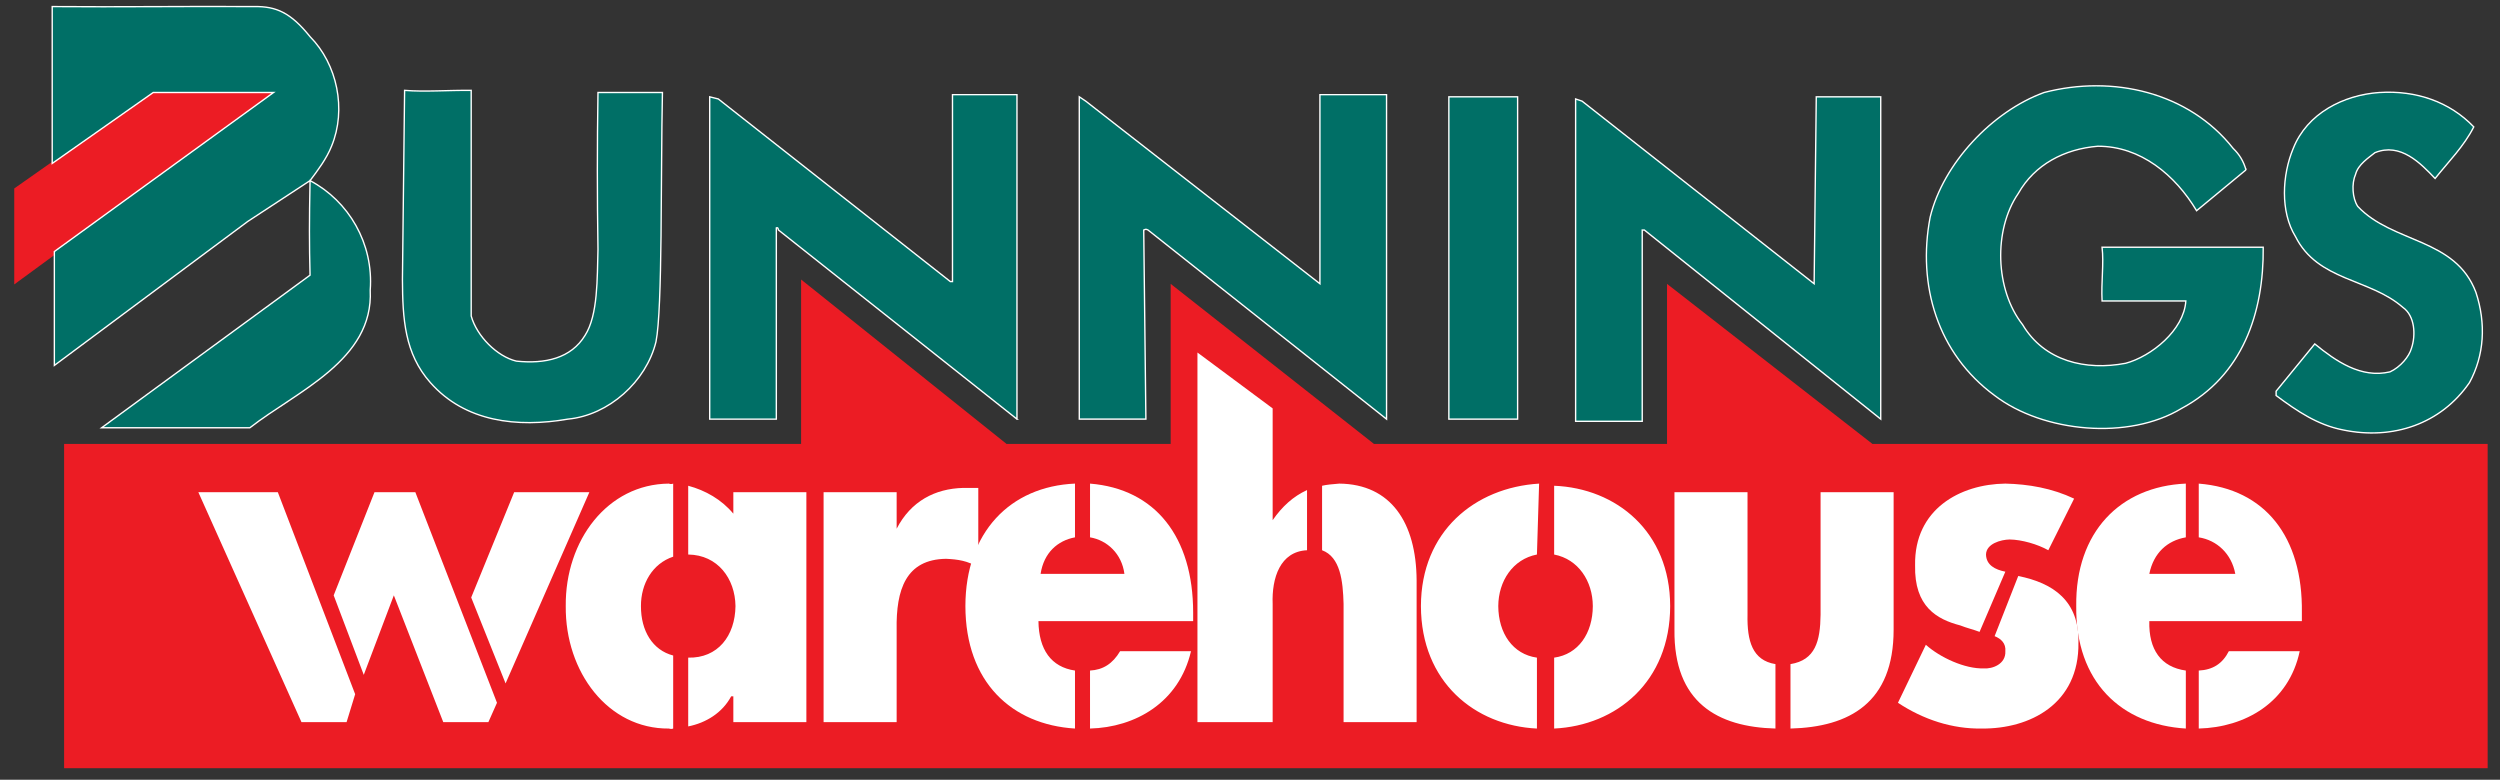 <svg width="933" height="291" viewBox="0 0 933 291" fill="none" xmlns="http://www.w3.org/2000/svg">
<rect x="0" y="0" width="933" height="291" fill="#333333" stroke="none"/>
<path d="M5.852 70.61L57.168 34.532H102.08L5.852 105.088V70.61Z" fill="#EC1C24"/>
<path d="M5.852 70.61L57.168 34.532H102.08L5.852 105.088V70.61Z" stroke="#EC1C24" stroke-width="1.073" stroke-miterlimit="3.864"/>
<path d="M838.207 63.391L819.77 78.635C811.795 65.319 798.851 54.517 782.89 54.577C770.467 55.603 759.336 61.361 753.21 72.22C743.883 85.841 744.598 108.174 754.82 121.137C762.924 134.82 778.377 138.424 793.317 135.571C802.821 133.024 815.035 123.296 815.755 112.313H784.493C784.128 105.295 785.209 98.456 784.493 92.27H844.636C844.86 116.817 836.952 140.228 814.164 152.418C794.553 164.359 762.573 161.485 744.398 147.606C723.053 131.938 715.493 106.371 720.336 81.041C725.2 60.999 743.525 41.557 762.833 34.529C788.441 27.869 816.821 34.353 833.41 55.379C835.865 57.754 837.313 60.278 838.207 63.394" fill="#006F66"/>
<path d="M838.207 63.391L819.77 78.635C811.795 65.319 798.851 54.517 782.89 54.577C770.467 55.603 759.336 61.361 753.21 72.22C743.883 85.841 744.598 108.174 754.82 121.137C762.924 134.82 778.377 138.424 793.317 135.571C802.821 133.024 815.035 123.296 815.755 112.313H784.493C784.128 105.295 785.209 98.456 784.493 92.27H844.636C844.86 116.817 836.952 140.228 814.164 152.418C794.553 164.359 762.573 161.485 744.398 147.606C723.053 131.938 715.493 106.371 720.336 81.041C725.2 60.999 743.525 41.557 762.833 34.529C788.441 27.869 816.821 34.353 833.41 55.379C835.865 57.754 837.313 60.278 838.207 63.394V63.391Z" stroke="white" stroke-width="0.515" stroke-miterlimit="3.864"/>
<path d="M175.851 117.928C177.933 125.455 185.483 133.021 192.69 134.77C203.446 135.898 213.143 133.737 218.35 125.145C223.207 117.535 222.852 103.847 223.167 93.06C222.852 73.55 222.852 54.037 223.167 34.527H247.219C246.568 65.319 247.286 115.371 244.81 127.547C241.177 142.387 227.165 154.999 211.936 156.416C193.028 159.67 173.62 157.508 160.614 142.795C150.984 131.936 150.264 118.973 150.188 104.295L150.996 33.726C158.527 34.351 167.513 33.63 175.851 33.726V117.928Z" fill="#006F66"/>
<path d="M175.851 117.928C177.933 125.455 185.483 133.021 192.69 134.77C203.446 135.898 213.143 133.737 218.35 125.145C223.207 117.535 222.852 103.847 223.167 93.06C222.852 73.55 222.852 54.037 223.167 34.527H247.219C246.568 65.319 247.286 115.371 244.81 127.547C241.177 142.387 227.165 154.999 211.936 156.416C193.028 159.67 173.62 157.508 160.614 142.795C150.984 131.936 150.264 118.973 150.188 104.295L150.996 33.726C158.527 34.351 167.513 33.63 175.851 33.726V117.928Z" stroke="white" stroke-width="0.515" stroke-miterlimit="3.864"/>
<path d="M19.484 60.992L57.168 34.532H102.079L20.286 93.871V136.373L92.459 82.647L115.71 67.409C115.412 82.604 115.412 90.889 115.71 102.695L37.929 159.636H93.258C110.743 145.991 139.488 134.462 138.165 108.301C139.488 90.889 130.145 75.049 115.71 67.409C118.644 63.523 121.874 59.205 123.728 54.577C129.427 40.832 125.827 23.914 115.71 13.685C108.585 4.826 103.191 2.309 94.861 2.454C69.057 2.311 44.98 2.662 19.487 2.454V60.994" fill="#006F66"/>
<mask id="mask0_6423_705" style="mask-type:luminance" maskUnits="userSpaceOnUse" x="0" y="0" width="933" height="291">
<path d="M0 0H932.075V290.382H0V0Z" fill="white"/>
</mask>
<g mask="url(#mask0_6423_705)">
<path d="M115.71 67.406L92.459 82.645L20.286 136.373V93.871L102.079 34.529H57.168L19.484 60.992L19.487 2.454C44.98 2.662 69.057 2.309 94.861 2.454C103.191 2.309 108.585 4.825 115.71 13.683C125.827 23.912 129.427 40.83 123.728 54.575C121.874 59.203 118.644 63.52 115.71 67.406ZM115.71 67.406C115.412 82.602 115.412 90.886 115.71 102.692L37.929 159.634H93.258C110.743 145.986 139.488 134.46 138.165 108.298C139.488 90.886 130.145 75.044 115.71 67.406Z" stroke="white" stroke-width="0.515" stroke-miterlimit="3.864"/>
</g>
<path d="M923.213 47.356C919.594 54.518 913.84 60.279 908.776 66.607C903.427 60.997 895.872 53.077 886.321 56.982C884.019 58.843 880.066 61.362 879.114 65.002C877.55 68.564 877.907 73.959 879.914 77.032C893 90.887 916.352 88.726 924.014 109.105C927.855 120.779 927.132 132.657 921.605 142.793C910.97 158.234 893 164.357 874.303 160.428C864.966 158.592 857.43 153.546 849.441 147.604V146.001L863.869 128.351C871.803 134.818 881.133 141.306 891.944 138.783C895.872 136.984 899.112 133.022 899.961 129.959C901.617 125.097 901.264 117.891 896.755 114.72C884.377 103.85 864.966 104.94 856.66 88.258C850.963 79.005 851.674 65.322 855.844 55.379C861.023 42.273 874.668 35.431 887.934 34.53C901.617 33.633 914.195 37.953 923.213 47.356Z" fill="white"/>
<path d="M923.213 47.356C919.594 54.518 913.84 60.279 908.776 66.607C903.427 60.997 895.872 53.077 886.321 56.982C884.019 58.843 880.066 61.362 879.114 65.002C877.55 68.564 877.907 73.959 879.914 77.032C893 90.887 916.352 88.726 924.014 109.105C927.855 120.779 927.132 132.657 921.605 142.793C910.97 158.234 893 164.357 874.303 160.428C864.966 158.592 857.43 153.546 849.441 147.604V146.001L863.869 128.351C871.803 134.818 881.133 141.306 891.944 138.783C895.872 136.984 899.112 133.022 899.961 129.959C901.617 125.097 901.264 117.891 896.755 114.72C884.377 103.85 864.966 104.94 856.66 88.258C850.963 79.005 851.674 65.322 855.844 55.379C861.023 42.273 874.668 35.431 887.934 34.53C901.617 33.633 914.195 37.953 923.213 47.356Z" fill="#006F66" stroke="white" stroke-width="0.515" stroke-miterlimit="3.864"/>
<path d="M379.534 156.416L290.527 85.847C290.405 85.484 290.405 84.763 289.725 85.045V156.419H264.861V36.131L268.065 36.93L354.672 105.088H355.469V35.329H379.531V156.416" fill="#006F66"/>
<path d="M379.534 156.416L290.527 85.847C290.405 85.484 290.405 84.763 289.725 85.045V156.419H264.861V36.131L268.065 36.93L354.672 105.088H355.469V35.329H379.531V156.416H379.534Z" stroke="white" stroke-width="0.515" stroke-miterlimit="3.864"/>
<path d="M540.713 36.131H566.374V156.419H540.713V36.131Z" fill="#006F66"/>
<path d="M540.713 36.131H566.374V156.419H540.713V36.131Z" stroke="white" stroke-width="0.515" stroke-miterlimit="3.864"/>
<path d="M517.459 156.416L428.45 85.847C427.667 85.484 427.667 85.484 426.84 85.847L427.646 156.416H402.789V36.131L405.189 37.738L492.595 105.896V35.329H517.459V156.416Z" fill="#006F66"/>
<path d="M517.459 156.416L428.45 85.847C427.667 85.484 427.667 85.484 426.84 85.847L427.646 156.416H402.789V36.131L405.189 37.738L492.595 105.896V35.329H517.459V156.416Z" stroke="white" stroke-width="0.515" stroke-miterlimit="3.864"/>
<path d="M701.887 156.416L613.684 85.849H612.88V157.222H588.023V36.927L590.423 37.738L677.033 105.891L677.832 36.128H701.887V156.416Z" fill="#006F66"/>
<path d="M588.023 157.22V36.93L590.423 37.741L677.033 105.894L677.832 36.131H701.887V156.416L613.684 85.849H612.88V157.223L588.023 157.22Z" stroke="white" stroke-width="0.515" stroke-miterlimit="3.864"/>
<path d="M24.297 166.051H299.341V105.088L375.521 166.051H437.267V106.703L512.648 166.054H622.504V106.703L698.682 166.054H928.02V286.332H24.297V166.051Z" fill="#EC1C24"/>
<path d="M437.267 166.051V106.703L512.648 166.054H622.504V106.703L698.682 166.054H928.02V286.332H24.297V166.051H299.341V105.088L375.521 166.051H437.267Z" stroke="#EC1C24" stroke-width="0.744" stroke-miterlimit="3.864"/>
<path fill-rule="evenodd" clip-rule="evenodd" d="M334.629 183.679H307.363V269.497H334.629V234.998C334.367 219.948 338.129 208.763 353.067 208.546C357.523 208.763 361.132 209.261 365.097 211.747V182.086H359.484C348.949 182.353 339.932 187.033 334.629 197.317V183.679Z" fill="white"/>
<path d="M256.844 271.096C263.442 269.786 269.572 266.053 272.876 259.865H273.683V269.498H300.939V183.68H273.683V191.707C269.303 186.43 263.272 183.005 256.841 181.283V206.95C267.881 207.089 274.341 215.944 274.484 226.187C274.341 237.327 267.881 245.688 256.841 245.431V271.098M251.23 180.481C250.715 180.695 250.136 180.695 249.62 180.481C226.679 180.684 210.89 201.736 211.138 226.187C210.89 250.86 226.984 272.084 249.62 271.893C250.319 272.084 250.801 272.072 251.23 271.893V244.636C243.537 242.647 239.165 235.404 239.203 226.189C239.165 217.835 243.518 210.314 251.23 207.752V180.481ZM487.784 182.888C482.598 185.273 478.517 188.995 474.955 194.124V152.413L446.888 131.56V269.495H474.955V225.395C474.581 215.705 477.742 205.81 487.784 205.352V182.888ZM493.398 205.347C500.194 207.881 501.193 216.719 501.422 225.39V269.498H528.681V216.564C528.555 195.052 519.092 180.686 499.822 180.481C497.226 180.684 495.053 180.894 493.398 181.283V205.347ZM580.007 271.893C603.247 270.795 623.275 254.433 623.306 226.189C623.266 198.375 603.218 182.211 580.007 181.285V206.953C589.029 208.675 594.399 216.876 594.439 226.189C594.399 236.371 589.022 244.193 580.007 245.433V271.893ZM573.583 245.433C564.578 244.169 559.211 236.356 559.156 226.189C559.208 216.881 564.576 208.68 573.583 206.95L574.394 180.483C550.401 181.948 530.342 198.332 530.289 226.189C530.342 254.577 550.48 270.791 573.583 271.895V245.433ZM662.597 247.845C653.962 246.44 651.977 239.185 652.173 229.405V183.678H624.909V234.997C624.601 262.215 641.04 271.327 662.597 271.89V247.845ZM668.208 271.893C690.24 271.337 706.7 262.248 706.7 234.999V183.68H679.437V229.403C679.329 239.255 677.5 246.347 668.208 247.845V271.893ZM406.797 271.893C423.71 271.451 440.01 262.215 444.481 243.028H418.023C415.24 247.721 411.623 249.994 406.797 250.249V271.893Z" fill="white"/>
<path d="M401.184 250.251C392.293 248.946 387.684 242.446 387.548 231.802H445.284V228.598C445.277 200.44 431.227 182.458 406.799 180.483V200.535C413.154 201.594 418.66 206.633 419.628 214.166H388.352C389.562 206.284 394.7 201.749 401.186 200.535V180.48C377.071 181.525 360.321 198.589 360.287 226.186C360.318 254.574 377.563 270.447 401.186 271.892V250.249M820.576 271.892C837.889 271.451 854.185 262.214 858.254 243.028H831.804C829.414 247.72 825.793 249.993 820.576 250.249V271.892Z" fill="white"/>
<path d="M815.751 250.251C806.472 248.946 801.856 242.446 802.123 231.802H859.057V228.598C859.444 200.44 845.391 182.458 820.575 180.483V200.535C827.323 201.594 832.824 206.633 834.208 214.166H802.123C803.736 206.284 808.869 201.749 815.751 200.535V180.48C791.243 181.525 774.504 198.589 774.852 226.186C774.504 254.574 791.734 270.447 815.751 271.892V250.251ZM748.395 213.352C744.614 212.603 741.269 210.907 741.176 206.947C741.269 202.906 746.68 201.401 750.003 201.334C754.506 201.399 760.37 203.076 764.432 205.347L774.06 186.091C765.785 182.181 757.056 180.683 748.395 180.48C731.496 180.683 714.351 190.046 714.714 210.95C714.354 226.47 722.93 231.148 731.556 233.405C733.963 234.369 736.417 234.908 738.772 235.817L748.395 213.352Z" fill="white"/>
<path d="M744.392 237.413C746.861 238.405 748.638 240.135 748.397 243.028C748.64 247.854 743.535 249.693 740.379 249.445C733.309 249.691 723.979 245.347 718.726 240.628L708.318 262.277C717.822 268.574 728.65 272.083 739.582 271.89C757.519 272.083 776.009 262.723 775.672 239.824C776.009 224.3 766.379 217.611 753.208 214.961L744.392 237.413ZM103.682 183.68H74.014L112.508 269.497H129.347L132.546 259.073L103.682 183.68ZM155.003 183.68H139.762L124.531 222.181L135.757 251.857L146.983 222.181L165.425 269.497H182.264L185.475 262.277L155.003 183.68ZM188.681 255.053L219.955 183.68H191.89L175.85 222.985L188.681 255.053Z" fill="white"/>
</svg>
